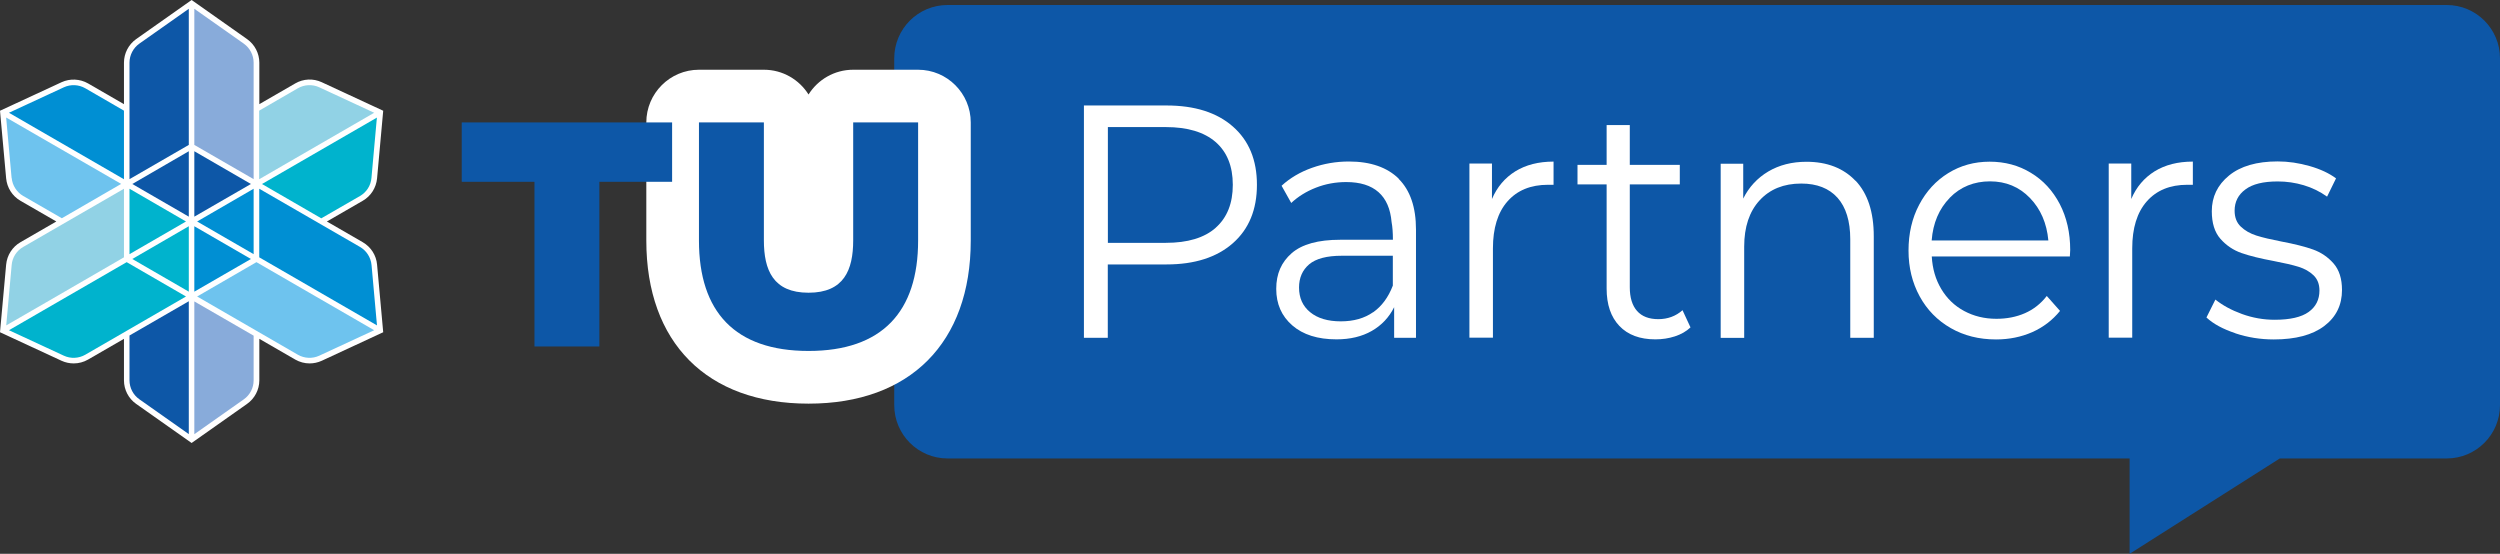 <svg width="641" height="142" viewBox="0 0 641 142" fill="none" xmlns="http://www.w3.org/2000/svg">
<rect x="0" y="0" width="641" height="142" fill="#333333" stroke="none"/>
<path d="M627.346 1.284H242.939C235.404 1.284 229.285 7.409 229.285 14.952V103.877C229.285 111.42 235.404 117.545 242.939 117.545H546.029V142L584.539 117.545H627.346C634.882 117.545 641 111.42 641 103.877V14.952C641 7.409 634.882 1.284 627.346 1.284Z" fill="#0D57A7"/>
<path d="M316.114 32.449C320.23 36.052 322.277 41.028 322.277 47.378C322.277 53.728 320.23 58.728 316.114 62.353C311.997 65.978 306.329 67.802 299.085 67.802H284.037V86.605H277.918V27.044H299.085C306.329 27.044 312.02 28.846 316.114 32.449ZM311.705 58.39C314.629 55.8 316.091 52.13 316.091 47.378C316.091 42.627 314.606 38.956 311.682 36.412C308.735 33.867 304.484 32.584 298.928 32.584H284.059V62.263H298.928C304.529 62.263 308.803 60.979 311.727 58.39H311.705Z" fill="white"/>
<path d="M358.605 45.847C361.575 48.797 363.059 53.143 363.059 58.863V86.605H357.458V78.769C356.154 81.381 354.242 83.408 351.722 84.849C349.203 86.29 346.189 87.01 342.679 87.01C337.866 87.01 334.087 85.817 331.342 83.43C328.598 81.043 327.226 77.936 327.226 74.062C327.226 70.189 328.553 67.217 331.185 64.92C333.817 62.623 337.978 61.475 343.624 61.475H357.143C357.143 59.651 357.031 58.165 356.806 56.971C356.514 53.571 355.411 51.004 353.454 49.27C351.497 47.536 348.73 46.68 345.176 46.68C342.455 46.68 339.868 47.153 337.393 48.121C334.919 49.09 332.827 50.396 331.072 52.04L328.598 47.626C330.757 45.645 333.344 44.113 336.381 43.032C339.418 41.952 342.567 41.411 345.851 41.411C351.407 41.411 355.659 42.897 358.65 45.825L358.605 45.847ZM352.06 80.075C354.287 78.521 355.974 76.224 357.121 73.229V65.573H344.029C340.183 65.573 337.393 66.316 335.661 67.78C333.929 69.266 333.074 71.248 333.074 73.725C333.074 76.382 334.019 78.499 335.931 80.052C337.821 81.606 340.453 82.394 343.782 82.394C347.111 82.394 349.833 81.606 352.06 80.052V80.075Z" fill="white"/>
<path d="M388.523 43.933C391.222 42.267 394.484 41.434 398.331 41.434V47.378H396.891C392.482 47.378 389.018 48.797 386.521 51.634C384.024 54.472 382.787 58.502 382.787 63.704V86.583H376.759V41.929H382.54V51.026C383.844 47.964 385.846 45.599 388.523 43.933Z" fill="white"/>
<path d="M429.44 86.245C427.843 86.763 426.179 87.01 424.424 87.01C420.465 87.01 417.383 85.862 415.201 83.565C413.019 81.268 411.94 78.071 411.94 73.995V47.288H404.472V42.267H411.94V32.066H417.878V42.267H430.7V47.288H417.878V73.657C417.878 76.314 418.508 78.341 419.745 79.737C420.982 81.133 422.804 81.831 425.189 81.831C427.573 81.831 429.688 81.066 431.397 79.534L433.444 83.948C432.365 84.961 431.037 85.727 429.44 86.245Z" fill="white"/>
<path d="M475.756 46.32C478.86 49.585 480.435 54.337 480.435 60.574V86.605H474.407V61.34C474.407 56.701 473.304 53.143 471.145 50.711C468.963 48.279 465.859 47.063 461.832 47.063C457.356 47.063 453.802 48.504 451.17 51.364C448.538 54.224 447.211 58.187 447.211 63.231V86.628H441.182V41.974H446.963V50.914C448.426 47.964 450.585 45.645 453.374 43.978C456.186 42.312 459.448 41.479 463.182 41.479C468.446 41.479 472.652 43.1 475.756 46.365V46.32Z" fill="white"/>
<path d="M530.733 65.753H495.304C495.484 68.883 496.271 71.653 497.733 74.085C499.173 76.517 501.13 78.409 503.604 79.737C506.079 81.066 508.823 81.741 511.882 81.741C514.537 81.741 516.989 81.268 519.193 80.3C521.397 79.332 523.264 77.868 524.794 75.886L528.191 79.715C526.256 82.102 523.894 83.903 521.06 85.164C518.226 86.403 515.144 87.033 511.792 87.033C507.428 87.033 503.559 86.065 500.14 84.106C496.744 82.147 494.089 79.444 492.2 75.977C490.31 72.509 489.343 68.613 489.343 64.245C489.343 59.876 490.243 55.958 492.065 52.513C493.887 49.045 496.361 46.343 499.533 44.383C502.705 42.424 506.236 41.456 510.15 41.456C514.064 41.456 517.596 42.402 520.723 44.316C523.872 46.207 526.324 48.887 528.123 52.31C529.9 55.733 530.8 59.673 530.8 64.087L530.71 65.798L530.733 65.753ZM499.915 50.734C497.171 53.548 495.619 57.196 495.281 61.655H525.199C524.794 57.241 523.219 53.593 520.475 50.756C517.731 47.919 514.312 46.5 510.24 46.5C506.169 46.5 502.66 47.896 499.915 50.711V50.734Z" fill="white"/>
<path d="M552.44 43.933C555.139 42.267 558.401 41.434 562.247 41.434V47.378H560.808C556.399 47.378 552.934 48.797 550.438 51.634C547.941 54.472 546.704 58.502 546.704 63.704V86.583H540.675V41.929H546.456V51.026C547.761 47.964 549.763 45.599 552.44 43.933Z" fill="white"/>
<path d="M573.135 85.434C569.963 84.376 567.488 83.047 565.734 81.403L568.028 76.81C569.85 78.273 572.1 79.512 574.822 80.503C577.543 81.493 580.355 81.989 583.235 81.989C587.194 81.989 590.095 81.313 591.94 79.985C593.784 78.656 594.707 76.832 594.707 74.49C594.707 72.847 594.189 71.54 593.177 70.572C592.165 69.604 590.883 68.883 589.353 68.41C587.823 67.938 585.709 67.442 582.987 66.924C579.59 66.294 576.824 65.618 574.709 64.875C572.595 64.132 570.795 62.916 569.31 61.227C567.826 59.538 567.106 57.174 567.106 54.156C567.106 50.463 568.568 47.423 571.515 45.014C574.462 42.605 578.623 41.389 583.999 41.389C586.721 41.389 589.443 41.794 592.21 42.582C594.954 43.37 597.204 44.428 598.958 45.734L596.664 50.418C594.842 49.112 592.862 48.144 590.68 47.491C588.498 46.838 586.271 46.523 583.999 46.523C580.31 46.523 577.543 47.198 575.721 48.572C573.877 49.923 572.955 51.747 572.955 54.021C572.955 55.733 573.472 57.084 574.529 58.097C575.586 59.11 576.914 59.876 578.533 60.394C580.153 60.912 582.29 61.407 584.944 61.925C588.296 62.556 590.995 63.231 593.065 63.974C595.134 64.717 596.889 65.911 598.328 67.555C599.768 69.198 600.488 71.473 600.488 74.355C600.488 78.206 598.981 81.291 595.944 83.588C592.907 85.885 588.588 87.033 582.987 87.033C579.59 87.033 576.306 86.515 573.135 85.457V85.434Z" fill="white"/>
<path d="M207.308 96.738C185.174 96.738 172.464 83.948 172.464 61.677V31.39C172.464 27.652 175.479 24.635 179.213 24.635H195.859C199.593 24.635 202.607 27.652 202.607 31.39V61.61C202.607 68.298 204.272 68.298 207.308 68.298C210.345 68.298 212.01 68.298 212.01 61.61V31.39C212.01 27.652 215.024 24.635 218.758 24.635H235.404C239.138 24.635 242.152 27.652 242.152 31.39V61.677C242.152 83.971 229.443 96.738 207.308 96.738Z" fill="#0D57A7"/>
<path d="M235.404 31.39V61.678C235.404 79.94 226.181 89.983 207.308 89.983C188.435 89.983 179.213 79.94 179.213 61.678V31.39H195.859V61.61C195.859 69.266 198.243 75.053 207.308 75.053C216.374 75.053 218.758 69.266 218.758 61.61V31.39H235.404ZM235.404 17.88H218.758C213.922 17.88 209.693 20.424 207.308 24.23C204.924 20.424 200.695 17.88 195.859 17.88H179.213C171.767 17.88 165.716 23.937 165.716 31.39V61.678C165.716 87.866 181.26 103.494 207.308 103.494C233.357 103.494 248.9 87.866 248.9 61.678V31.39C248.9 23.937 242.849 17.88 235.404 17.88Z" fill="white"/>
<path d="M118.388 46.613H137.036V88.835H153.682V46.613H172.329V31.39H118.388V46.613Z" fill="#0D57A7"/>
<path d="M96.681 67.847C96.478 65.46 95.106 63.321 93.014 62.105L83.814 56.791L93.014 51.477C95.106 50.283 96.456 48.121 96.681 45.734L98.255 28.395L82.487 21.077C80.305 20.064 77.786 20.176 75.694 21.392L66.493 26.707V16.078C66.493 13.691 65.324 11.417 63.344 10.021L49.128 0L34.911 10.021C32.954 11.417 31.785 13.669 31.785 16.078V26.707L22.584 21.392C20.492 20.199 17.951 20.086 15.791 21.077L0 28.395L1.575 45.734C1.8 48.121 3.149 50.261 5.241 51.477L14.441 56.791L5.241 62.105C3.172 63.299 1.8 65.438 1.575 67.847L0 85.186L15.791 92.505C16.781 92.955 17.838 93.18 18.895 93.18C20.177 93.18 21.46 92.843 22.584 92.19L31.785 86.875V97.526C31.785 99.936 32.954 102.188 34.911 103.561L49.128 113.582L63.344 103.561C65.301 102.188 66.493 99.913 66.493 97.526V86.875L75.694 92.19C76.841 92.843 78.1 93.18 79.383 93.18C80.44 93.18 81.497 92.955 82.487 92.505L98.255 85.186L96.681 67.847Z" fill="white"/>
<path d="M48.408 55.553V38.776L33.922 47.176L48.408 55.553Z" fill="#0D57A7"/>
<path d="M33.202 97.504C33.202 99.441 34.147 101.265 35.721 102.368L48.408 111.308V77.237L33.202 86.02V97.481V97.504Z" fill="#0D57A7"/>
<path d="M48.408 2.252L35.721 11.192C34.147 12.318 33.202 14.142 33.202 16.078V45.937L48.408 37.155V2.252Z" fill="#0D57A7"/>
<path d="M49.825 38.776V55.553L64.334 47.176L49.825 38.776Z" fill="#0D57A7"/>
<path d="M49.825 111.33L62.512 102.39C64.087 101.287 65.031 99.463 65.031 97.526V86.065L49.825 77.283V111.353V111.33Z" fill="#88ABDA"/>
<path d="M62.512 11.192L49.825 2.252V37.155L65.031 45.937V16.078C65.031 14.142 64.087 12.318 62.512 11.192Z" fill="#88ABDA"/>
<path d="M16.376 22.383L2.294 28.913L31.785 45.96V28.373L21.864 22.631C20.177 21.663 18.131 21.573 16.376 22.383Z" fill="#008FD3"/>
<path d="M96.658 83.43L95.264 67.96C95.084 66.023 93.982 64.29 92.317 63.321L66.471 48.392V65.978L96.658 83.43Z" fill="#008FD3"/>
<path d="M65.031 65.168V48.392L50.545 56.791L65.031 65.168Z" fill="#008FD3"/>
<path d="M49.825 74.783L64.334 66.406L49.825 58.007V74.783Z" fill="#008FD3"/>
<path d="M2.992 45.599C3.172 47.536 4.274 49.27 5.939 50.238L15.858 55.958L31.065 47.153L1.575 30.129L2.969 45.599H2.992Z" fill="#6EC3EE"/>
<path d="M65.751 67.217L50.545 76.022L76.368 90.951C78.056 91.919 80.103 92.01 81.857 91.199L95.939 84.668L65.751 67.217Z" fill="#6EC3EE"/>
<path d="M33.202 48.392V65.168L47.688 56.791L33.202 48.392Z" fill="#00B3CD"/>
<path d="M48.408 74.783V58.007L33.922 66.406L48.408 74.783Z" fill="#00B3CD"/>
<path d="M32.482 67.217L2.294 84.668L16.376 91.199C18.131 92.01 20.177 91.919 21.865 90.951L47.688 76.022L32.482 67.217Z" fill="#00B3CD"/>
<path d="M67.168 47.176L82.374 55.98L92.294 50.261C93.982 49.292 95.084 47.559 95.241 45.622L96.636 30.152L67.146 47.198L67.168 47.176Z" fill="#00B3CD"/>
<path d="M2.992 67.96L1.597 83.43L11.63 77.643L31.785 65.978V48.392L5.939 63.321C4.251 64.29 3.149 66.023 2.992 67.96Z" fill="#91D2E5"/>
<path d="M81.857 22.383C80.103 21.573 78.055 21.663 76.368 22.631L66.448 28.373V45.96L95.939 28.913L81.857 22.383Z" fill="#91D2E5"/>
</svg>
